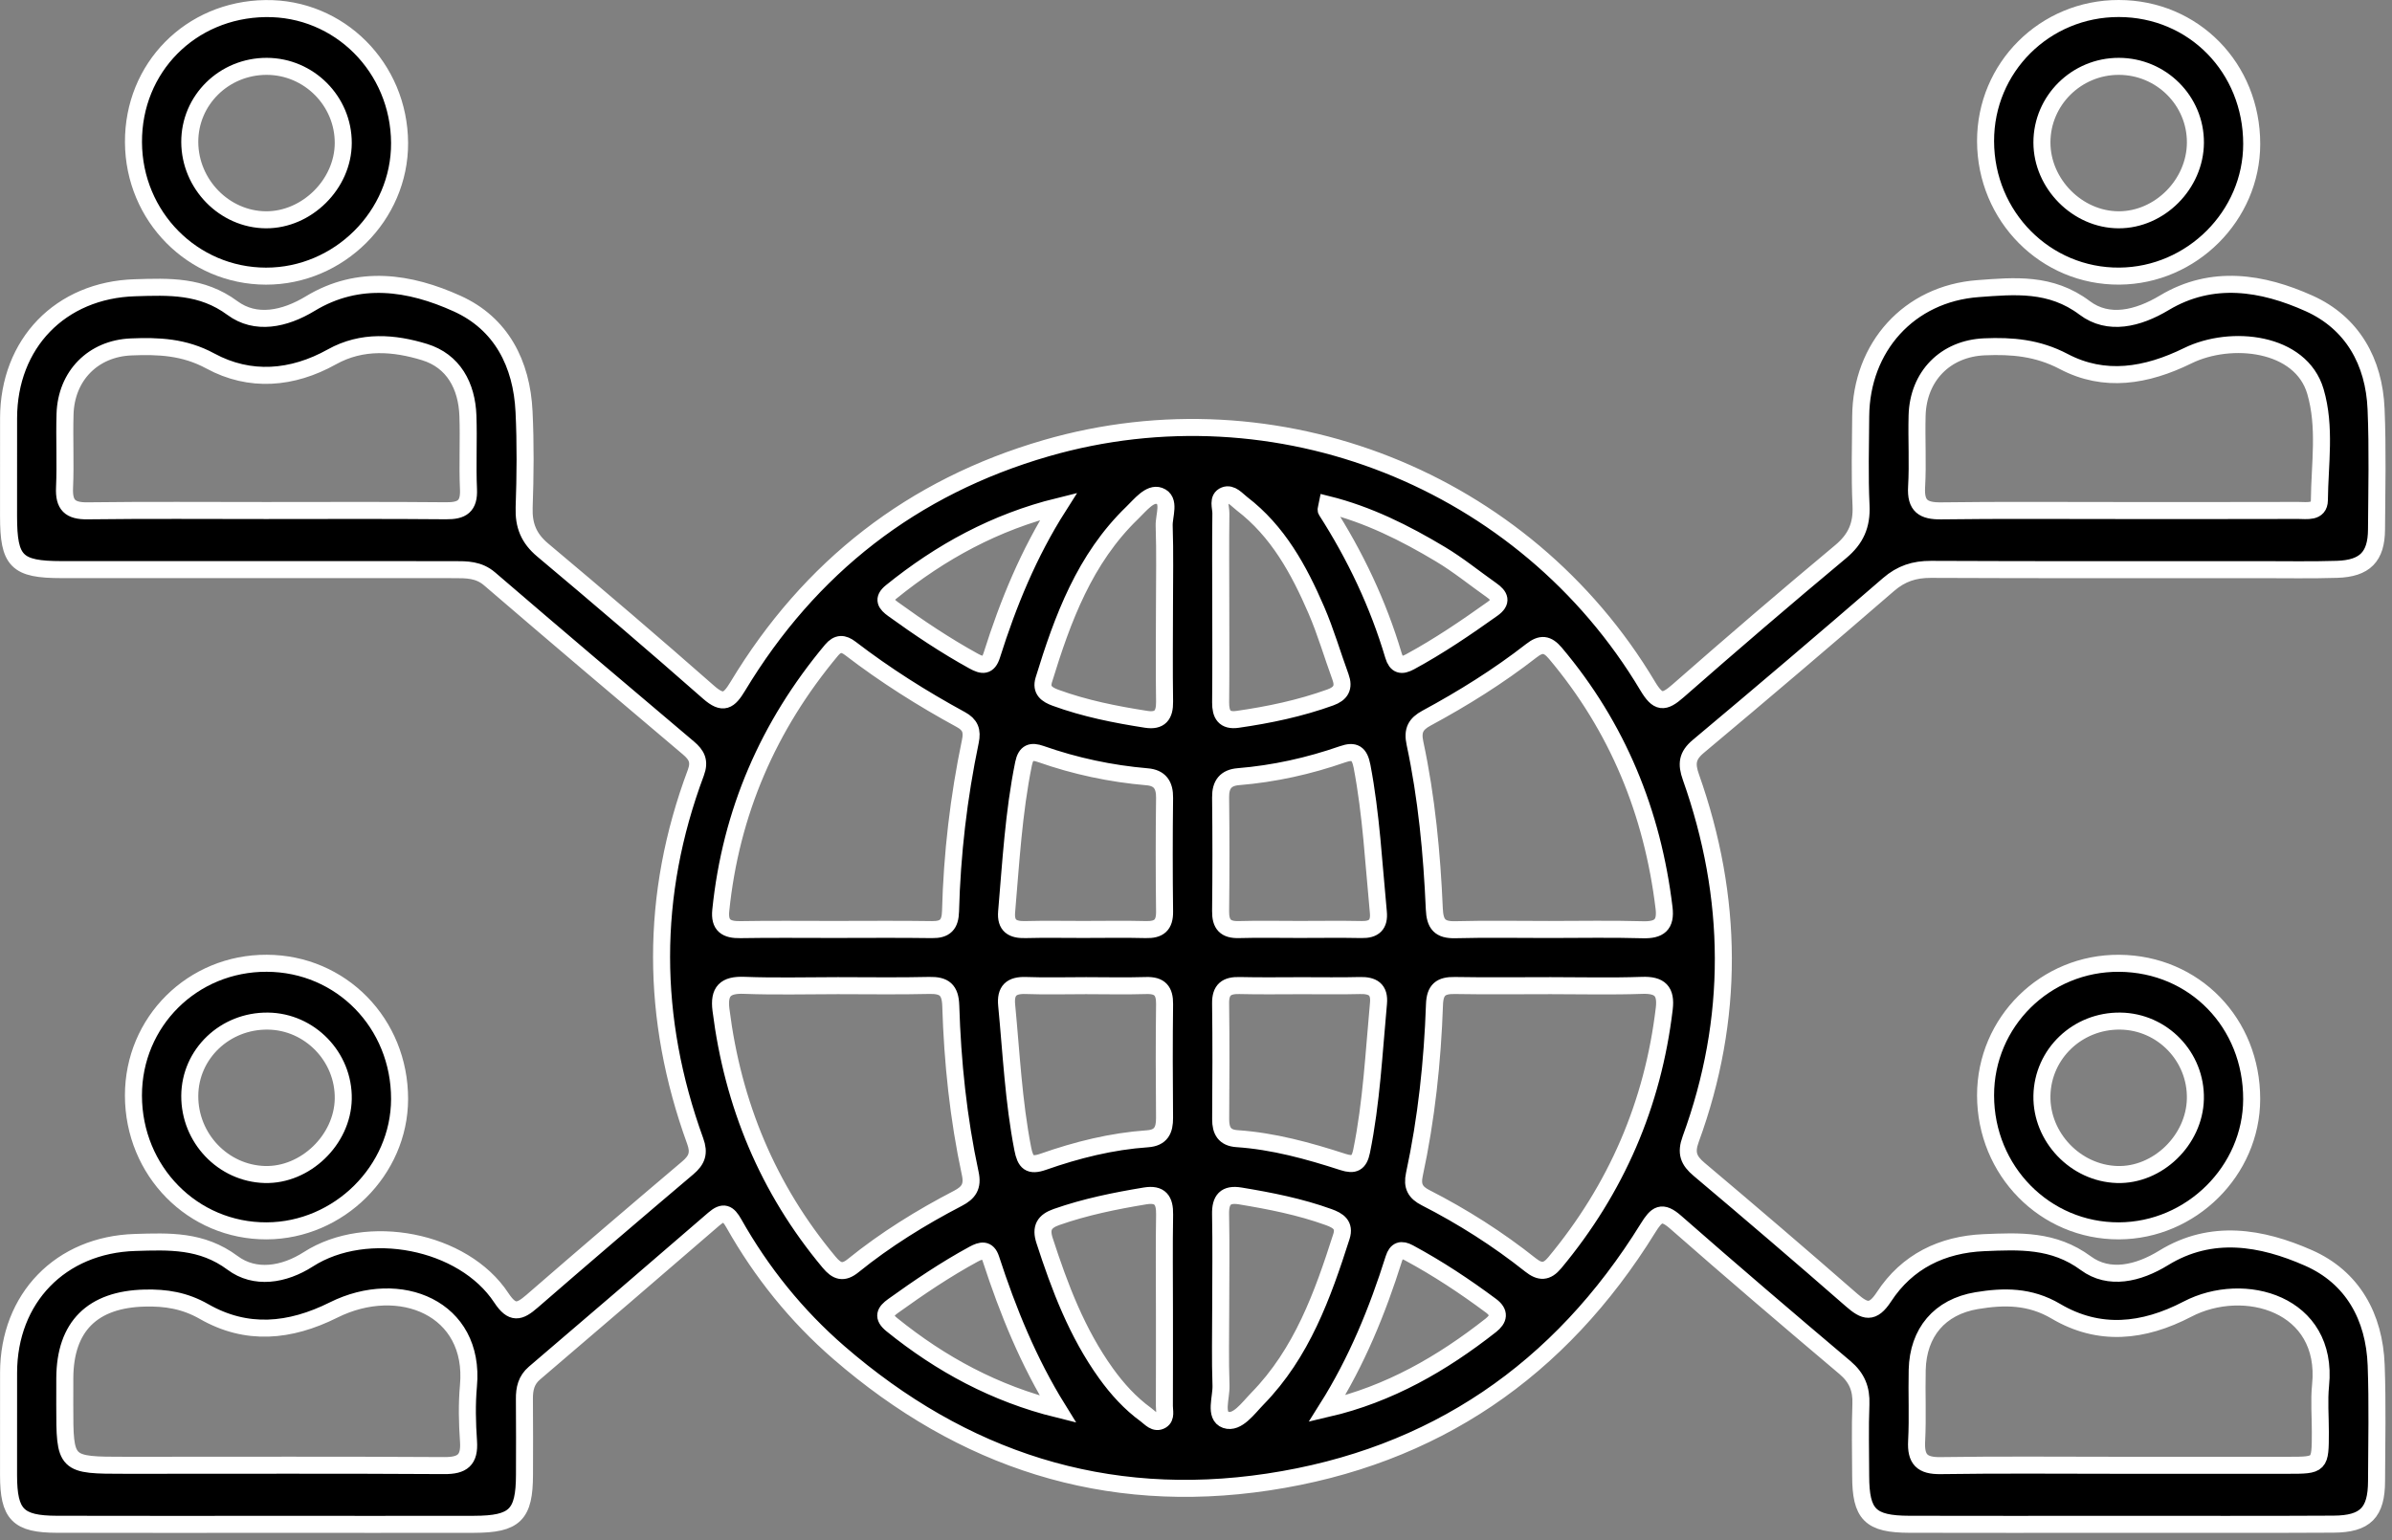 <svg width="281" height="181" viewBox="0 0 281 181" fill="none" xmlns="http://www.w3.org/2000/svg">
<rect x="0" y="0" width="281" height="181" fill="#808080" stroke="none"/>
<path d="M272.609 162.77C272.426 164.582 272.586 166.43 272.582 168.262C272.578 172.176 272.578 172.184 268.785 172.184C262.156 172.188 255.527 172.184 248.902 172.184C241.926 172.184 234.949 172.117 227.977 172.223C225.785 172.258 225.043 171.485 225.156 169.344C225.301 166.559 225.156 163.762 225.223 160.973C225.328 156.582 227.851 153.563 232.219 152.836C235.398 152.309 238.453 152.274 241.519 154.086C246.582 157.078 251.777 156.539 256.961 153.84C263.648 150.348 273.574 153.207 272.609 162.77ZM195.508 118.527C194.172 129.762 189.871 139.699 182.641 148.391C181.699 149.52 180.91 149.524 179.793 148.641C175.953 145.59 171.832 142.969 167.465 140.738C166.281 140.133 165.855 139.395 166.152 138.02C167.57 131.438 168.281 124.762 168.516 118.039C168.574 116.305 169.269 115.774 170.902 115.805C174.656 115.871 178.414 115.824 182.168 115.824C185.746 115.824 189.328 115.914 192.906 115.789C194.992 115.715 195.754 116.461 195.508 118.527ZM175.129 155.742C169.41 160.235 163.215 163.82 155.891 165.524C159.383 159.981 161.805 154.051 163.742 147.906C164.059 146.906 164.609 146.731 165.512 147.219C168.891 149.039 172.078 151.149 175.156 153.438C176.238 154.246 176.07 155 175.129 155.742ZM147.715 164.356C146.637 165.461 145.348 167.313 144.004 166.848C142.644 166.375 143.488 164.211 143.437 162.805C143.328 159.762 143.402 156.711 143.402 153.664C143.406 150.004 143.457 146.348 143.387 142.688C143.351 140.985 143.973 140.246 145.703 140.535C149.227 141.117 152.723 141.805 156.094 143.024C157.187 143.418 158.016 143.938 157.586 145.293C155.375 152.207 152.937 159.012 147.715 164.356ZM143.883 58.211C144.66 57.902 145.297 58.731 145.902 59.192C150.129 62.43 152.586 66.945 154.637 71.692C155.738 74.242 156.516 76.934 157.473 79.547C157.937 80.809 157.488 81.52 156.285 81.953C152.746 83.231 149.086 84 145.375 84.531C143.851 84.75 143.383 83.949 143.394 82.547C143.434 78.715 143.41 74.879 143.41 71.047C143.402 67.473 143.379 63.899 143.422 60.328C143.43 59.602 142.988 58.567 143.883 58.211ZM143.391 93.699C143.371 92.184 144 91.387 145.473 91.266C149.672 90.922 153.75 90.016 157.723 88.633C159.117 88.149 159.707 88.5 160.004 90.043C161.086 95.715 161.371 101.469 161.922 107.192C162.062 108.649 161.414 109.262 159.953 109.231C157.508 109.18 155.062 109.219 152.617 109.219C150.258 109.219 147.898 109.168 145.543 109.235C143.961 109.281 143.371 108.621 143.391 107.059C143.441 102.606 143.441 98.152 143.391 93.699ZM143.391 117.918C143.367 116.297 144.09 115.77 145.609 115.809C148.051 115.871 150.492 115.828 152.934 115.828C155.203 115.824 157.473 115.871 159.738 115.809C161.242 115.77 162.09 116.246 161.937 117.899C161.398 123.707 161.121 129.539 159.953 135.281C159.664 136.692 159.07 136.965 157.777 136.547C153.711 135.231 149.598 134.09 145.301 133.801C143.863 133.703 143.391 132.871 143.398 131.524C143.43 126.988 143.449 122.453 143.391 117.918ZM155.926 59.27C160.719 60.461 165.051 62.629 169.219 65.129C171.309 66.379 173.215 67.938 175.211 69.344C176.195 70.035 176.508 70.703 175.336 71.539C172.203 73.77 169.031 75.93 165.644 77.766C164.644 78.305 164.047 78.192 163.699 77.027C161.898 70.961 159.211 65.305 155.801 59.985C155.738 59.883 155.851 59.672 155.926 59.27ZM182.723 76.766C190.031 85.445 194.129 95.473 195.484 106.688C195.727 108.684 194.906 109.309 192.984 109.254C189.316 109.149 185.644 109.223 181.977 109.223C178.305 109.223 174.633 109.156 170.965 109.25C169.144 109.297 168.57 108.598 168.496 106.809C168.211 100.266 167.594 93.746 166.223 87.332C165.902 85.836 166.309 85.074 167.574 84.391C171.883 82.063 176.035 79.473 179.902 76.461C181.039 75.57 181.773 75.641 182.723 76.766ZM136.762 61.797C136.867 64.93 136.797 68.07 136.797 71.211C136.789 74.961 136.754 78.711 136.809 82.457C136.832 84.02 136.266 84.777 134.652 84.527C131.031 83.965 127.449 83.254 123.996 81.992C122.996 81.625 122.246 81.117 122.621 79.891C124.832 72.68 127.418 65.656 133.019 60.25C133.945 59.356 135.09 57.867 136.191 58.27C137.539 58.762 136.719 60.578 136.762 61.797ZM136.434 166.902C135.691 167.352 135.137 166.621 134.613 166.238C132.766 164.895 131.25 163.219 129.918 161.367C126.519 156.629 124.492 151.266 122.711 145.777C122.223 144.274 122.684 143.512 124.117 143.008C127.504 141.82 130.996 141.113 134.519 140.531C136.281 140.242 136.844 141.039 136.812 142.719C136.746 146.465 136.793 150.211 136.793 153.957C136.793 157.707 136.801 161.453 136.785 165.203C136.781 165.785 137.019 166.547 136.434 166.902ZM104.773 155.664C103.629 154.738 103.973 154.141 104.926 153.457C107.969 151.27 111.07 149.172 114.371 147.379C115.254 146.899 116.008 146.711 116.41 147.942C118.406 154.07 120.82 160.016 124.277 165.59C116.887 163.762 110.527 160.313 104.773 155.664ZM97.406 148.328C90.199 139.703 86.094 129.777 84.695 118.664C84.422 116.488 85.207 115.699 87.418 115.785C91.082 115.926 94.754 115.824 98.422 115.824C102.004 115.824 105.586 115.883 109.164 115.797C110.914 115.758 111.633 116.309 111.691 118.172C111.894 124.809 112.582 131.402 113.98 137.899C114.312 139.43 113.777 140.164 112.543 140.809C108.195 143.067 104.039 145.641 100.223 148.727C99.062 149.668 98.309 149.414 97.406 148.328ZM84.672 106.985C85.851 95.445 90.258 85.293 97.68 76.406C98.418 75.527 99.082 75.57 99.906 76.203C104 79.344 108.348 82.09 112.875 84.555C113.965 85.149 114.254 85.867 113.992 87.113C112.617 93.695 111.84 100.359 111.664 107.082C111.621 108.649 111.039 109.262 109.477 109.238C105.637 109.18 101.797 109.219 97.961 109.219C94.293 109.223 90.629 109.176 86.965 109.242C85.324 109.27 84.492 108.754 84.672 106.985ZM136.805 131.359C136.816 132.793 136.398 133.707 134.801 133.817C130.59 134.109 126.527 135.125 122.562 136.516C120.949 137.082 120.461 136.59 120.152 135.008C119.062 129.422 118.801 123.754 118.258 118.113C118.094 116.414 118.805 115.742 120.512 115.805C122.867 115.891 125.227 115.824 127.586 115.824C129.945 115.828 132.305 115.879 134.66 115.809C136.25 115.762 136.828 116.438 136.809 117.992C136.754 122.449 136.766 126.902 136.805 131.359ZM136.809 107.109C136.832 108.723 136.137 109.277 134.601 109.235C132.16 109.172 129.715 109.219 127.266 109.219C124.996 109.219 122.727 109.176 120.457 109.235C118.949 109.277 118.113 108.793 118.254 107.145C118.754 101.324 119.074 95.485 120.242 89.738C120.519 88.379 121.172 88.219 122.262 88.602C126.316 90.027 130.484 90.914 134.769 91.281C136.254 91.406 136.828 92.254 136.809 93.75C136.754 98.203 136.754 102.656 136.809 107.109ZM104.699 69.547C110.516 64.84 116.945 61.332 124.348 59.508C120.84 65.024 118.437 70.895 116.516 76.977C116.086 78.344 115.398 78.246 114.371 77.68C111.074 75.863 107.957 73.777 104.914 71.574C104.098 70.981 103.633 70.41 104.699 69.547ZM55.039 169.379C55.187 171.567 54.328 172.235 52.184 172.219C40.148 172.145 28.113 172.184 16.074 172.184H14.766C7.609 172.184 7.609 172.184 7.609 165.074C7.613 164.027 7.605 162.981 7.613 161.934C7.644 155.859 10.863 152.684 17.004 152.535C19.48 152.473 21.703 152.824 23.969 154.117C28.973 156.981 34.039 156.504 39.184 153.938C46.961 150.055 55.867 153.719 55.031 162.84C54.836 165.004 54.887 167.207 55.039 169.379ZM52.402 60.02C45.34 59.953 38.273 59.992 31.211 59.992C24.234 59.992 17.258 59.938 10.281 60.027C8.219 60.055 7.488 59.336 7.582 57.293C7.711 54.422 7.551 51.535 7.641 48.66C7.773 44.16 10.941 40.949 15.398 40.766C18.609 40.633 21.629 40.75 24.715 42.422C29.355 44.938 34.332 44.531 38.984 41.938C42.543 39.953 46.305 40.281 49.863 41.367C53.262 42.406 54.844 45.332 54.969 48.863C55.07 51.738 54.906 54.625 55.035 57.496C55.125 59.5 54.266 60.039 52.402 60.02ZM225.211 48.836C225.336 44.195 228.543 40.945 233.129 40.754C236.359 40.617 239.363 40.863 242.445 42.485C247.219 44.996 252.125 44.192 257.004 41.801C262.094 39.305 270.305 40.184 272.008 46.012C273.23 50.192 272.508 54.52 272.469 58.777C272.453 60.274 270.98 59.977 269.992 59.981C262.918 60.004 255.84 59.992 248.762 59.992C241.859 59.996 234.957 59.938 228.055 60.031C225.953 60.059 225.023 59.469 225.152 57.223C225.312 54.438 225.137 51.633 225.211 48.836ZM271.172 147.809C265.687 145.395 259.797 144.352 254.168 147.817C251.172 149.66 247.75 150.445 245.035 148.442C241.23 145.637 237.215 145.852 233.066 146.024C228.16 146.231 224.035 148.231 221.32 152.387C219.984 154.434 219.066 154.125 217.512 152.766C211.594 147.594 205.621 142.481 199.609 137.414C198.367 136.371 198.019 135.485 198.613 133.863C203.797 119.699 203.652 105.485 198.637 91.313C198.094 89.774 198.187 88.813 199.504 87.711C207.004 81.43 214.457 75.09 221.855 68.688C223.351 67.395 224.891 66.899 226.84 66.906C239.68 66.965 252.523 66.938 265.367 66.938C268.426 66.934 271.488 67 274.543 66.902C277.828 66.797 279.16 65.418 279.18 62.223C279.211 57.504 279.328 52.781 279.129 48.07C278.898 42.496 276.344 37.945 271.266 35.656C265.777 33.188 259.883 32.211 254.258 35.578C251.152 37.442 247.687 38.285 244.894 36.18C240.91 33.18 236.656 33.598 232.383 33.914C224.254 34.512 218.644 40.793 218.586 48.93C218.562 52.422 218.461 55.922 218.625 59.41C218.73 61.711 218.019 63.336 216.23 64.828C209.789 70.199 203.426 75.66 197.121 81.192C195.465 82.645 194.769 82.641 193.551 80.598C179.098 56.375 149.984 44.832 122.91 52.664C107.211 57.207 95.121 66.637 86.676 80.641C85.641 82.352 84.969 82.863 83.246 81.348C76.82 75.692 70.309 70.133 63.75 64.629C62.117 63.258 61.504 61.742 61.574 59.641C61.707 55.891 61.742 52.121 61.562 48.375C61.293 42.735 58.891 38.02 53.695 35.672C48.113 33.145 42.148 32.223 36.445 35.676C33.418 37.512 30.023 38.207 27.312 36.203C23.672 33.512 19.836 33.692 15.859 33.813C7.09 34.078 1.027 40.371 1.008 49.129C0.996 52.973 1.004 56.817 1.004 60.66C1.008 65.973 1.941 66.93 7.223 66.934C22.598 66.942 37.977 66.938 53.351 66.938C54.836 66.938 56.238 66.926 57.519 68.027C65.269 74.692 73.07 81.297 80.875 87.895C81.848 88.719 82.242 89.465 81.742 90.805C76.348 105.211 76.43 119.66 81.668 134.086C82.18 135.492 81.883 136.313 80.801 137.231C74.668 142.422 68.562 147.649 62.492 152.918C61.031 154.184 60.184 154.465 58.891 152.504C54.43 145.731 43.086 143.57 36.223 147.977C33.336 149.828 29.937 150.352 27.324 148.402C23.695 145.699 19.855 145.879 15.875 146C7.101 146.266 1.027 152.551 1.008 161.301C0.996 165.32 1 169.34 1.004 173.359C1.012 177.965 2.105 179.106 6.68 179.117C15.332 179.141 23.98 179.125 32.629 179.125C40.316 179.125 48.008 179.137 55.695 179.121C60.5 179.109 61.601 178.008 61.613 173.305C61.617 170.332 61.637 167.363 61.605 164.395C61.594 163.199 61.816 162.18 62.785 161.352C69.824 155.336 76.855 149.313 83.855 143.254C84.984 142.274 85.527 142.551 86.207 143.758C89.453 149.512 93.551 154.609 98.543 158.938C113.07 171.527 129.836 177.027 148.969 174.149C168.457 171.215 183.269 161.012 193.605 144.301C194.609 142.68 195.215 142.184 196.851 143.625C203.418 149.387 210.059 155.063 216.734 160.699C218.144 161.891 218.68 163.215 218.609 165.02C218.5 167.813 218.578 170.613 218.582 173.406C218.59 177.981 219.695 179.106 224.32 179.117C232.445 179.141 240.57 179.125 248.695 179.121C257.172 179.117 265.644 179.152 274.121 179.102C277.891 179.082 279.172 177.738 279.184 174.047C279.203 169.504 279.309 164.957 279.141 160.418C278.93 154.735 276.367 150.09 271.172 147.809Z" fill="black"/>
<path d="M272.609 162.77C272.426 164.582 272.586 166.43 272.582 168.262C272.578 172.176 272.578 172.184 268.785 172.184C262.156 172.188 255.527 172.184 248.902 172.184C241.926 172.184 234.949 172.117 227.977 172.223C225.785 172.258 225.043 171.485 225.156 169.344C225.301 166.559 225.156 163.762 225.223 160.973C225.328 156.582 227.851 153.563 232.219 152.836C235.398 152.309 238.453 152.274 241.519 154.086C246.582 157.078 251.777 156.539 256.961 153.84C263.648 150.348 273.574 153.207 272.609 162.77ZM195.508 118.527C194.172 129.762 189.871 139.699 182.641 148.391C181.699 149.52 180.91 149.524 179.793 148.641C175.953 145.59 171.832 142.969 167.465 140.738C166.281 140.133 165.855 139.395 166.152 138.02C167.57 131.438 168.281 124.762 168.516 118.039C168.574 116.305 169.269 115.774 170.902 115.805C174.656 115.871 178.414 115.824 182.168 115.824C185.746 115.824 189.328 115.914 192.906 115.789C194.992 115.715 195.754 116.461 195.508 118.527ZM175.129 155.742C169.41 160.235 163.215 163.82 155.891 165.524C159.383 159.981 161.805 154.051 163.742 147.906C164.059 146.906 164.609 146.731 165.512 147.219C168.891 149.039 172.078 151.149 175.156 153.438C176.238 154.246 176.07 155 175.129 155.742ZM147.715 164.356C146.637 165.461 145.348 167.313 144.004 166.848C142.644 166.375 143.488 164.211 143.437 162.805C143.328 159.762 143.402 156.711 143.402 153.664C143.406 150.004 143.457 146.348 143.387 142.688C143.351 140.985 143.973 140.246 145.703 140.535C149.227 141.117 152.723 141.805 156.094 143.024C157.187 143.418 158.016 143.938 157.586 145.293C155.375 152.207 152.937 159.012 147.715 164.356ZM143.883 58.211C144.66 57.902 145.297 58.731 145.902 59.192C150.129 62.43 152.586 66.945 154.637 71.692C155.738 74.242 156.516 76.934 157.473 79.547C157.937 80.809 157.488 81.52 156.285 81.953C152.746 83.231 149.086 84 145.375 84.531C143.851 84.75 143.383 83.949 143.394 82.547C143.434 78.715 143.41 74.879 143.41 71.047C143.402 67.473 143.379 63.899 143.422 60.328C143.43 59.602 142.988 58.567 143.883 58.211ZM143.391 93.699C143.371 92.184 144 91.387 145.473 91.266C149.672 90.922 153.75 90.016 157.723 88.633C159.117 88.149 159.707 88.5 160.004 90.043C161.086 95.715 161.371 101.469 161.922 107.192C162.062 108.649 161.414 109.262 159.953 109.231C157.508 109.18 155.062 109.219 152.617 109.219C150.258 109.219 147.898 109.168 145.543 109.235C143.961 109.281 143.371 108.621 143.391 107.059C143.441 102.606 143.441 98.152 143.391 93.699ZM143.391 117.918C143.367 116.297 144.09 115.77 145.609 115.809C148.051 115.871 150.492 115.828 152.934 115.828C155.203 115.824 157.473 115.871 159.738 115.809C161.242 115.77 162.09 116.246 161.937 117.899C161.398 123.707 161.121 129.539 159.953 135.281C159.664 136.692 159.07 136.965 157.777 136.547C153.711 135.231 149.598 134.09 145.301 133.801C143.863 133.703 143.391 132.871 143.398 131.524C143.43 126.988 143.449 122.453 143.391 117.918ZM155.926 59.27C160.719 60.461 165.051 62.629 169.219 65.129C171.309 66.379 173.215 67.938 175.211 69.344C176.195 70.035 176.508 70.703 175.336 71.539C172.203 73.77 169.031 75.93 165.644 77.766C164.644 78.305 164.047 78.192 163.699 77.027C161.898 70.961 159.211 65.305 155.801 59.985C155.738 59.883 155.851 59.672 155.926 59.27ZM182.723 76.766C190.031 85.445 194.129 95.473 195.484 106.688C195.727 108.684 194.906 109.309 192.984 109.254C189.316 109.149 185.644 109.223 181.977 109.223C178.305 109.223 174.633 109.156 170.965 109.25C169.144 109.297 168.57 108.598 168.496 106.809C168.211 100.266 167.594 93.746 166.223 87.332C165.902 85.836 166.309 85.074 167.574 84.391C171.883 82.063 176.035 79.473 179.902 76.461C181.039 75.57 181.773 75.641 182.723 76.766ZM136.762 61.797C136.867 64.93 136.797 68.07 136.797 71.211C136.789 74.961 136.754 78.711 136.809 82.457C136.832 84.02 136.266 84.777 134.652 84.527C131.031 83.965 127.449 83.254 123.996 81.992C122.996 81.625 122.246 81.117 122.621 79.891C124.832 72.68 127.418 65.656 133.019 60.25C133.945 59.356 135.09 57.867 136.191 58.27C137.539 58.762 136.719 60.578 136.762 61.797ZM136.434 166.902C135.691 167.352 135.137 166.621 134.613 166.238C132.766 164.895 131.25 163.219 129.918 161.367C126.519 156.629 124.492 151.266 122.711 145.777C122.223 144.274 122.684 143.512 124.117 143.008C127.504 141.82 130.996 141.113 134.519 140.531C136.281 140.242 136.844 141.039 136.812 142.719C136.746 146.465 136.793 150.211 136.793 153.957C136.793 157.707 136.801 161.453 136.785 165.203C136.781 165.785 137.019 166.547 136.434 166.902ZM104.773 155.664C103.629 154.738 103.973 154.141 104.926 153.457C107.969 151.27 111.07 149.172 114.371 147.379C115.254 146.899 116.008 146.711 116.41 147.942C118.406 154.07 120.82 160.016 124.277 165.59C116.887 163.762 110.527 160.313 104.773 155.664ZM97.406 148.328C90.199 139.703 86.094 129.777 84.695 118.664C84.422 116.488 85.207 115.699 87.418 115.785C91.082 115.926 94.754 115.824 98.422 115.824C102.004 115.824 105.586 115.883 109.164 115.797C110.914 115.758 111.633 116.309 111.691 118.172C111.894 124.809 112.582 131.402 113.98 137.899C114.312 139.43 113.777 140.164 112.543 140.809C108.195 143.067 104.039 145.641 100.223 148.727C99.062 149.668 98.309 149.414 97.406 148.328ZM84.672 106.985C85.851 95.445 90.258 85.293 97.68 76.406C98.418 75.527 99.082 75.57 99.906 76.203C104 79.344 108.348 82.09 112.875 84.555C113.965 85.149 114.254 85.867 113.992 87.113C112.617 93.695 111.84 100.359 111.664 107.082C111.621 108.649 111.039 109.262 109.477 109.238C105.637 109.18 101.797 109.219 97.961 109.219C94.293 109.223 90.629 109.176 86.965 109.242C85.324 109.27 84.492 108.754 84.672 106.985ZM136.805 131.359C136.816 132.793 136.398 133.707 134.801 133.817C130.59 134.109 126.527 135.125 122.562 136.516C120.949 137.082 120.461 136.59 120.152 135.008C119.062 129.422 118.801 123.754 118.258 118.113C118.094 116.414 118.805 115.742 120.512 115.805C122.867 115.891 125.227 115.824 127.586 115.824C129.945 115.828 132.305 115.879 134.66 115.809C136.25 115.762 136.828 116.438 136.809 117.992C136.754 122.449 136.766 126.902 136.805 131.359ZM136.809 107.109C136.832 108.723 136.137 109.277 134.601 109.235C132.16 109.172 129.715 109.219 127.266 109.219C124.996 109.219 122.727 109.176 120.457 109.235C118.949 109.277 118.113 108.793 118.254 107.145C118.754 101.324 119.074 95.485 120.242 89.738C120.519 88.379 121.172 88.219 122.262 88.602C126.316 90.027 130.484 90.914 134.769 91.281C136.254 91.406 136.828 92.254 136.809 93.75C136.754 98.203 136.754 102.656 136.809 107.109ZM104.699 69.547C110.516 64.84 116.945 61.332 124.348 59.508C120.84 65.024 118.437 70.895 116.516 76.977C116.086 78.344 115.398 78.246 114.371 77.68C111.074 75.863 107.957 73.777 104.914 71.574C104.098 70.981 103.633 70.41 104.699 69.547ZM55.039 169.379C55.187 171.567 54.328 172.235 52.184 172.219C40.148 172.145 28.113 172.184 16.074 172.184H14.766C7.609 172.184 7.609 172.184 7.609 165.074C7.613 164.027 7.605 162.981 7.613 161.934C7.644 155.859 10.863 152.684 17.004 152.535C19.48 152.473 21.703 152.824 23.969 154.117C28.973 156.981 34.039 156.504 39.184 153.938C46.961 150.055 55.867 153.719 55.031 162.84C54.836 165.004 54.887 167.207 55.039 169.379ZM52.402 60.02C45.34 59.953 38.273 59.992 31.211 59.992C24.234 59.992 17.258 59.938 10.281 60.027C8.219 60.055 7.488 59.336 7.582 57.293C7.711 54.422 7.551 51.535 7.641 48.66C7.773 44.16 10.941 40.949 15.398 40.766C18.609 40.633 21.629 40.75 24.715 42.422C29.355 44.938 34.332 44.531 38.984 41.938C42.543 39.953 46.305 40.281 49.863 41.367C53.262 42.406 54.844 45.332 54.969 48.863C55.07 51.738 54.906 54.625 55.035 57.496C55.125 59.5 54.266 60.039 52.402 60.02ZM225.211 48.836C225.336 44.195 228.543 40.945 233.129 40.754C236.359 40.617 239.363 40.863 242.445 42.485C247.219 44.996 252.125 44.192 257.004 41.801C262.094 39.305 270.305 40.184 272.008 46.012C273.23 50.192 272.508 54.52 272.469 58.777C272.453 60.274 270.98 59.977 269.992 59.981C262.918 60.004 255.84 59.992 248.762 59.992C241.859 59.996 234.957 59.938 228.055 60.031C225.953 60.059 225.023 59.469 225.152 57.223C225.312 54.438 225.137 51.633 225.211 48.836ZM271.172 147.809C265.687 145.395 259.797 144.352 254.168 147.817C251.172 149.66 247.75 150.445 245.035 148.442C241.23 145.637 237.215 145.852 233.066 146.024C228.16 146.231 224.035 148.231 221.32 152.387C219.984 154.434 219.066 154.125 217.512 152.766C211.594 147.594 205.621 142.481 199.609 137.414C198.367 136.371 198.019 135.485 198.613 133.863C203.797 119.699 203.652 105.485 198.637 91.313C198.094 89.774 198.187 88.813 199.504 87.711C207.004 81.43 214.457 75.09 221.855 68.688C223.351 67.395 224.891 66.899 226.84 66.906C239.68 66.965 252.523 66.938 265.367 66.938C268.426 66.934 271.488 67 274.543 66.902C277.828 66.797 279.16 65.418 279.18 62.223C279.211 57.504 279.328 52.781 279.129 48.07C278.898 42.496 276.344 37.945 271.266 35.656C265.777 33.188 259.883 32.211 254.258 35.578C251.152 37.442 247.687 38.285 244.894 36.18C240.91 33.18 236.656 33.598 232.383 33.914C224.254 34.512 218.644 40.793 218.586 48.93C218.562 52.422 218.461 55.922 218.625 59.41C218.73 61.711 218.019 63.336 216.23 64.828C209.789 70.199 203.426 75.66 197.121 81.192C195.465 82.645 194.769 82.641 193.551 80.598C179.098 56.375 149.984 44.832 122.91 52.664C107.211 57.207 95.121 66.637 86.676 80.641C85.641 82.352 84.969 82.863 83.246 81.348C76.82 75.692 70.309 70.133 63.75 64.629C62.117 63.258 61.504 61.742 61.574 59.641C61.707 55.891 61.742 52.121 61.562 48.375C61.293 42.735 58.891 38.02 53.695 35.672C48.113 33.145 42.148 32.223 36.445 35.676C33.418 37.512 30.023 38.207 27.312 36.203C23.672 33.512 19.836 33.692 15.859 33.813C7.09 34.078 1.027 40.371 1.008 49.129C0.996 52.973 1.004 56.817 1.004 60.66C1.008 65.973 1.941 66.93 7.223 66.934C22.598 66.942 37.977 66.938 53.351 66.938C54.836 66.938 56.238 66.926 57.519 68.027C65.269 74.692 73.07 81.297 80.875 87.895C81.848 88.719 82.242 89.465 81.742 90.805C76.348 105.211 76.43 119.66 81.668 134.086C82.18 135.492 81.883 136.313 80.801 137.231C74.668 142.422 68.562 147.649 62.492 152.918C61.031 154.184 60.184 154.465 58.891 152.504C54.43 145.731 43.086 143.57 36.223 147.977C33.336 149.828 29.937 150.352 27.324 148.402C23.695 145.699 19.855 145.879 15.875 146C7.101 146.266 1.027 152.551 1.008 161.301C0.996 165.32 1 169.34 1.004 173.359C1.012 177.965 2.105 179.106 6.68 179.117C15.332 179.141 23.98 179.125 32.629 179.125C40.316 179.125 48.008 179.137 55.695 179.121C60.5 179.109 61.601 178.008 61.613 173.305C61.617 170.332 61.637 167.363 61.605 164.395C61.594 163.199 61.816 162.18 62.785 161.352C69.824 155.336 76.855 149.313 83.855 143.254C84.984 142.274 85.527 142.551 86.207 143.758C89.453 149.512 93.551 154.609 98.543 158.938C113.07 171.527 129.836 177.027 148.969 174.149C168.457 171.215 183.269 161.012 193.605 144.301C194.609 142.68 195.215 142.184 196.851 143.625C203.418 149.387 210.059 155.063 216.734 160.699C218.144 161.891 218.68 163.215 218.609 165.02C218.5 167.813 218.578 170.613 218.582 173.406C218.59 177.981 219.695 179.106 224.32 179.117C232.445 179.141 240.57 179.125 248.695 179.121C257.172 179.117 265.644 179.152 274.121 179.102C277.891 179.082 279.172 177.738 279.184 174.047C279.203 169.504 279.309 164.957 279.141 160.418C278.93 154.735 276.367 150.09 271.172 147.809Z" stroke="white" stroke-width="2" stroke-miterlimit="10"/>
<path d="M31.344 7.797C36.293 7.809 40.344 11.875 40.324 16.817C40.309 21.633 36.043 25.859 31.238 25.828C26.375 25.797 22.316 21.656 22.293 16.703C22.269 11.77 26.32 7.785 31.344 7.797ZM31.242 32.449C39.824 32.465 46.984 25.328 46.941 16.797C46.898 7.938 39.851 0.879 31.172 1.008C22.371 1.137 15.637 7.965 15.68 16.715C15.719 25.434 22.644 32.434 31.242 32.449Z" fill="black"/>
<path d="M31.344 7.797C36.293 7.809 40.344 11.875 40.324 16.817C40.309 21.633 36.043 25.859 31.238 25.828C26.375 25.797 22.316 21.656 22.293 16.703C22.269 11.77 26.32 7.785 31.344 7.797ZM31.242 32.449C39.824 32.465 46.984 25.328 46.941 16.797C46.898 7.938 39.851 0.879 31.172 1.008C22.371 1.137 15.637 7.965 15.68 16.715C15.719 25.434 22.644 32.434 31.242 32.449Z" stroke="white" stroke-width="2" stroke-miterlimit="10"/>
<path d="M31.477 119.988C36.398 120.047 40.414 124.199 40.324 129.137C40.234 133.945 35.867 138.149 31.101 138.016C26.203 137.875 22.258 133.735 22.293 128.758C22.324 123.848 26.434 119.926 31.477 119.988ZM31.332 144.637C39.809 144.598 46.926 137.539 46.941 129.152C46.957 120.258 40.086 113.223 31.344 113.192C22.621 113.156 15.668 120.055 15.676 128.735C15.687 137.613 22.641 144.676 31.332 144.637Z" fill="black"/>
<path d="M31.477 119.988C36.398 120.047 40.414 124.199 40.324 129.137C40.234 133.945 35.867 138.149 31.101 138.016C26.203 137.875 22.258 133.735 22.293 128.758C22.324 123.848 26.434 119.926 31.477 119.988ZM31.332 144.637C39.809 144.598 46.926 137.539 46.941 129.152C46.957 120.258 40.086 113.223 31.344 113.192C22.621 113.156 15.668 120.055 15.676 128.735C15.687 137.613 22.641 144.676 31.332 144.637Z" stroke="white" stroke-width="2" stroke-miterlimit="10"/>
<path d="M248.91 7.797C253.891 7.801 257.937 11.836 257.906 16.77C257.879 21.649 253.699 25.844 248.883 25.828C244.055 25.817 239.875 21.602 239.875 16.746C239.871 11.813 243.93 7.789 248.91 7.797ZM248.984 32.445C257.484 32.379 264.519 25.344 264.519 16.914C264.519 7.969 257.691 1.012 248.906 1C240.211 0.988 233.234 7.938 233.254 16.59C233.273 25.434 240.301 32.516 248.984 32.445Z" fill="black"/>
<path d="M248.91 7.797C253.891 7.801 257.937 11.836 257.906 16.77C257.879 21.649 253.699 25.844 248.883 25.828C244.055 25.817 239.875 21.602 239.875 16.746C239.871 11.813 243.93 7.789 248.91 7.797ZM248.984 32.445C257.484 32.379 264.519 25.344 264.519 16.914C264.519 7.969 257.691 1.012 248.906 1C240.211 0.988 233.234 7.938 233.254 16.59C233.273 25.434 240.301 32.516 248.984 32.445Z" stroke="white" stroke-width="2" stroke-miterlimit="10"/>
<path d="M257.902 129.137C257.793 133.985 253.465 138.164 248.703 138.016C243.82 137.863 239.781 133.625 239.875 128.754C239.969 123.824 244.07 119.918 249.09 119.988C254.043 120.055 258.016 124.184 257.902 129.137ZM233.254 128.719C233.258 137.578 240.238 144.668 248.922 144.637C257.41 144.606 264.5 137.57 264.516 129.168C264.535 120.199 257.785 113.266 248.965 113.195C240.293 113.125 233.246 120.082 233.254 128.719Z" fill="black"/>
<path d="M257.902 129.137C257.793 133.985 253.465 138.164 248.703 138.016C243.82 137.863 239.781 133.625 239.875 128.754C239.969 123.824 244.07 119.918 249.09 119.988C254.043 120.055 258.016 124.184 257.902 129.137ZM233.254 128.719C233.258 137.578 240.238 144.668 248.922 144.637C257.41 144.606 264.5 137.57 264.516 129.168C264.535 120.199 257.785 113.266 248.965 113.195C240.293 113.125 233.246 120.082 233.254 128.719Z" stroke="white" stroke-width="2" stroke-miterlimit="10"/>
</svg>

